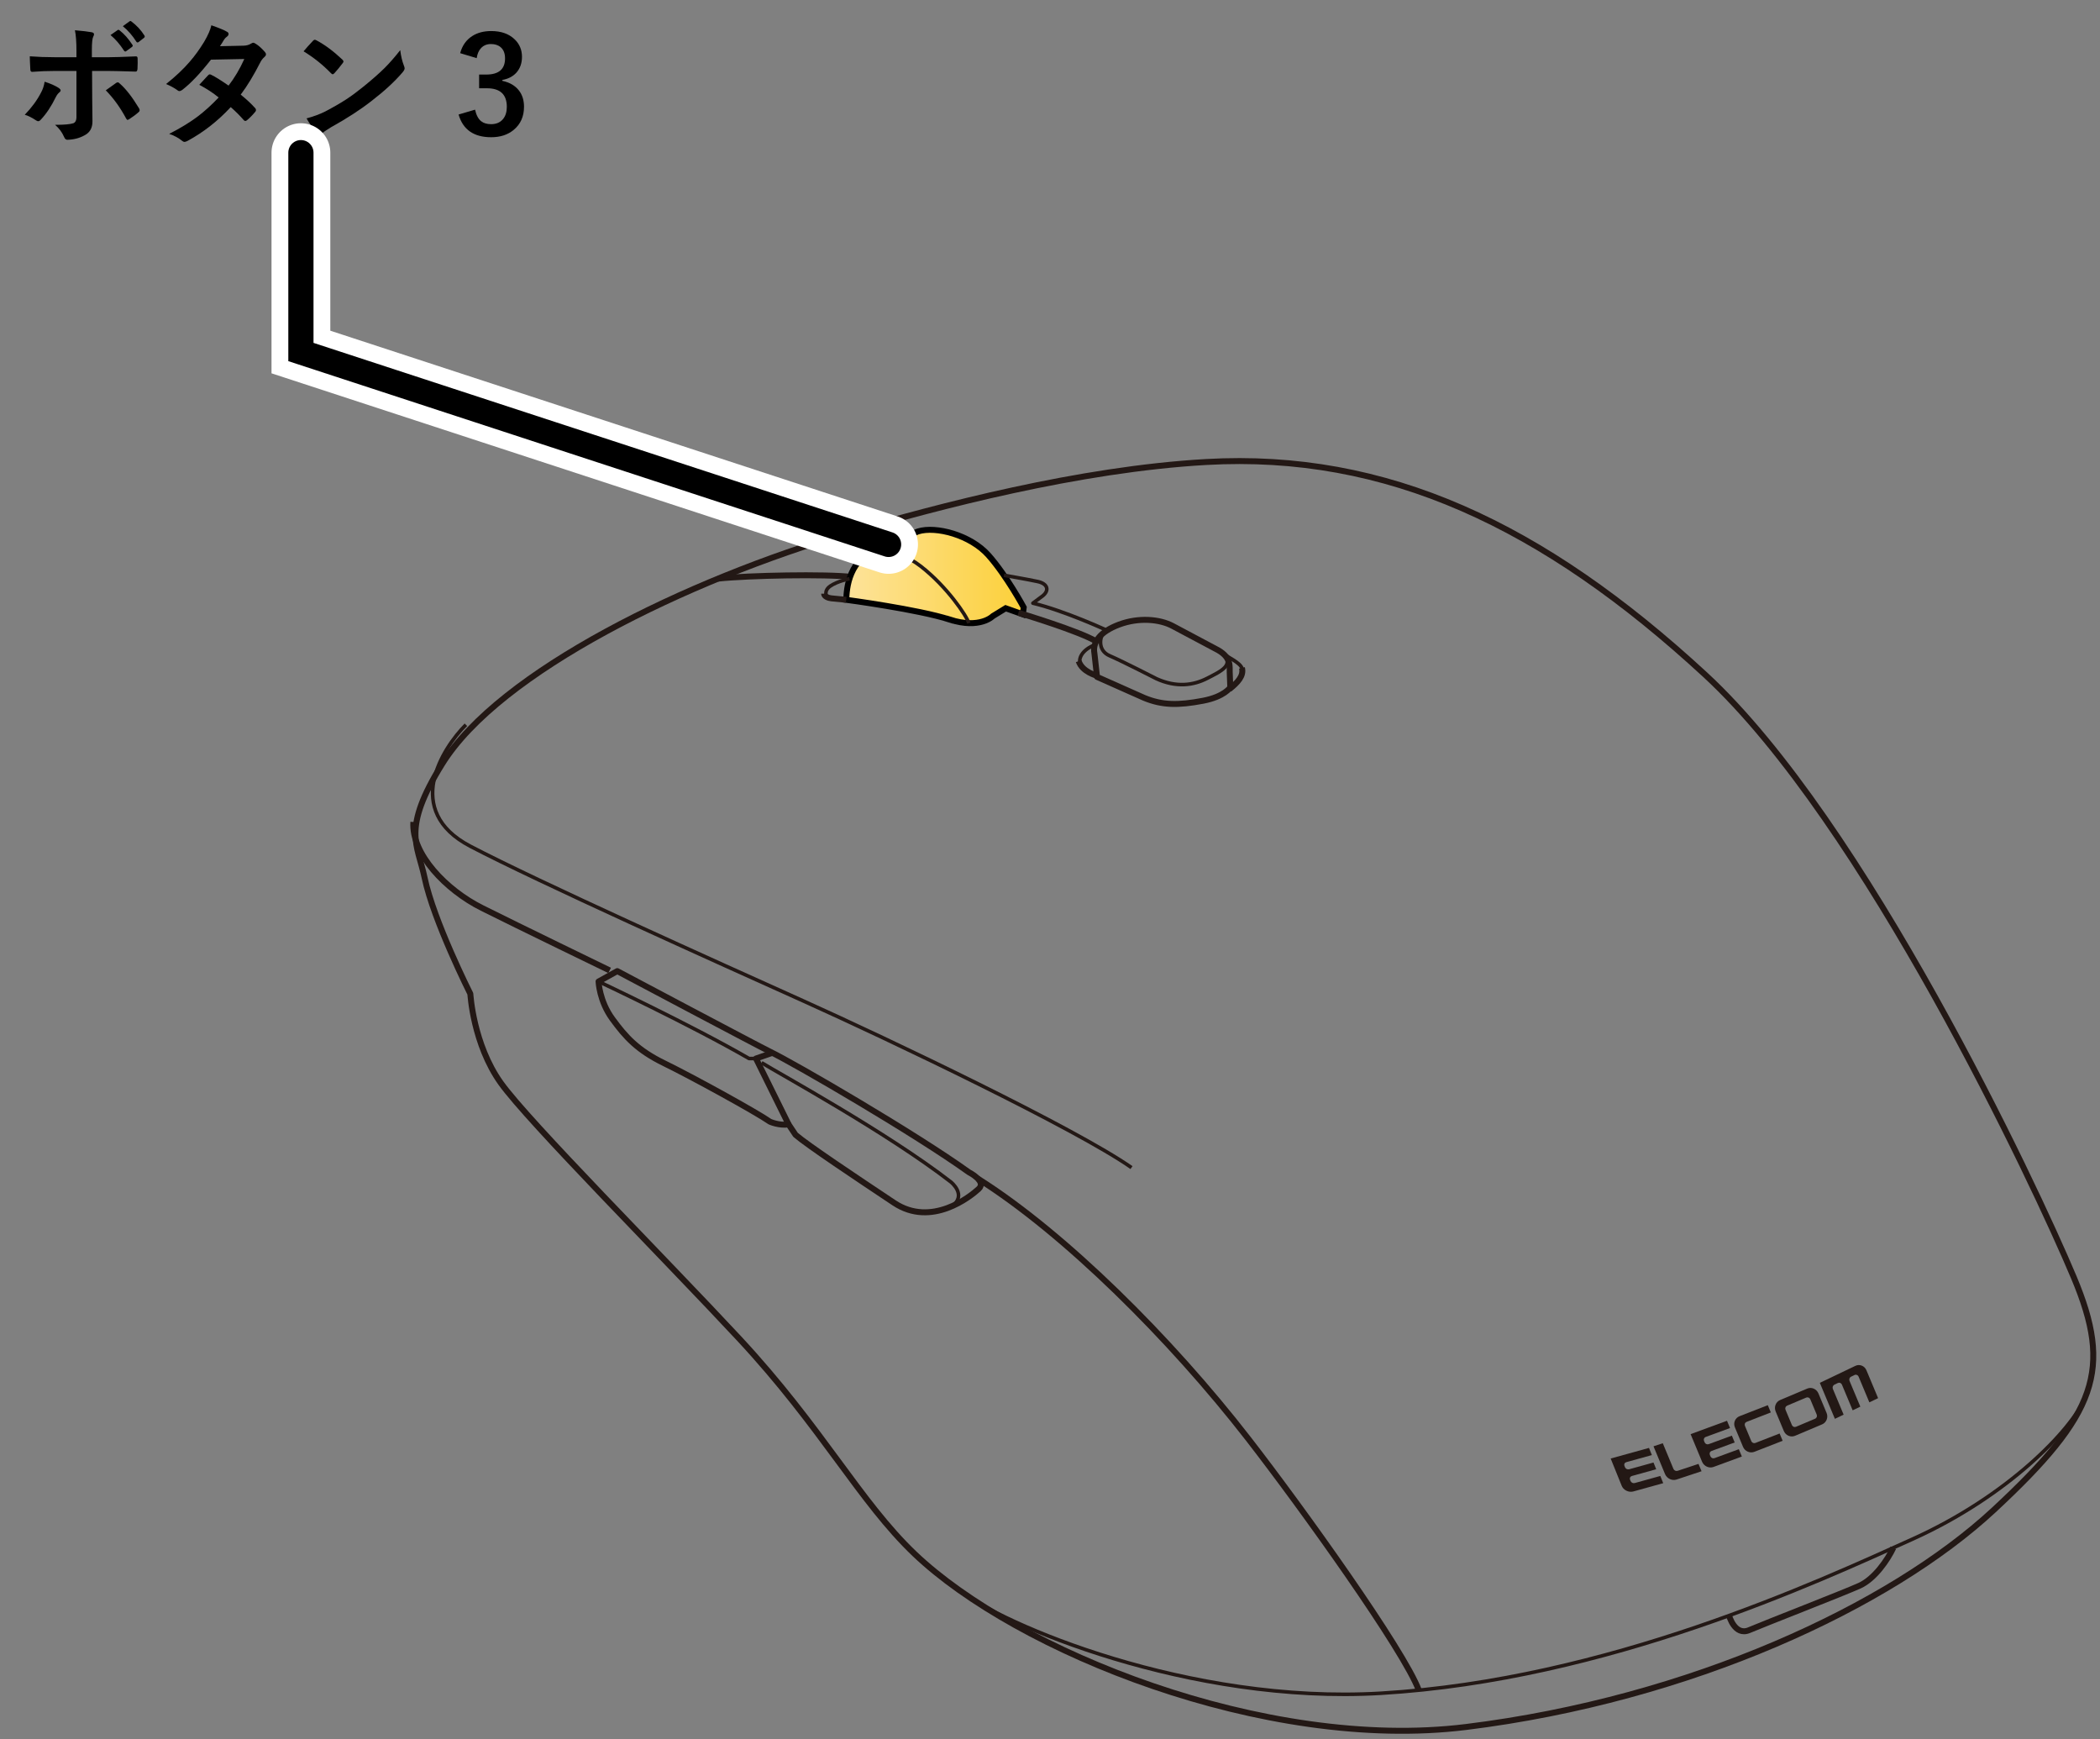 <?xml version="1.0" encoding="UTF-8"?>
<svg xmlns="http://www.w3.org/2000/svg" version="1.1" xmlns:xlink="http://www.w3.org/1999/xlink" viewBox="0 0 250 207">
  <rect x="0" y="0" width="250" height="207" fill="#808080" stroke="none"/>
  <defs>
    <linearGradient id="_新規グラデーションスウォッチ_3" data-name="新規グラデーションスウォッチ 3" x1="100.741" y1="68.622" x2="121.871" y2="68.622" gradientUnits="userSpaceOnUse">
      <stop offset="0" stop-color="#fde39b"/>
      <stop offset="1" stop-color="#fcd039"/>
    </linearGradient>
  </defs>
  <!-- Generator: Adobe Illustrator 28.6.0, SVG Export Plug-In . SVG Version: 1.2.0 Build 709)  -->
  <g>
    <g id="_レイヤー_2" data-name="レイヤー_2">
      <g>
        <g>
          <path d="M196.307,172.35l-4.559,1.264,1.312,3.248c.101.25.303.463.566.586.265.129.558.158.827.084l3.55-.984-.347-.859-3.046.844c-.092.026-.203.014-.293-.029-.095-.05-.166-.125-.202-.214l-.065-.162c-.035-.088-.031-.179.009-.263.039-.083.119-.147.211-.172l2.897-.803-.324-.801-2.897.803c-.092.026-.203.015-.293-.029-.093-.044-.165-.122-.203-.216l-.065-.161c-.035-.087-.033-.183.009-.266.038-.084.119-.148.211-.173l3.046-.844-.344-.853Z" fill="#231815"/>
          <path d="M202.203,174.252l-2.493.827c-.087.029-.192.02-.288-.019-.091-.049-.167-.123-.204-.214l-1.268-3.054-1.104.366,1.374,3.311c.106.255.317.465.567.586.261.125.541.147.799.061l2.979-.989-.364-.876Z" fill="#231815"/>
          <path d="M205.595,169.119l-4.333,1.592,1.37,3.294c.105.253.311.461.561.575.26.118.542.13.795.037l3.377-1.241-.362-.871-2.895,1.063c-.09.033-.196.027-.286-.011-.09-.047-.162-.121-.2-.211l-.068-.164c-.037-.089-.035-.184-.002-.274.037-.09.111-.16.201-.193l2.758-1.013-.338-.813-2.758,1.013c-.09.033-.195.029-.286-.01-.088-.041-.161-.117-.2-.212l-.068-.163c-.037-.088-.037-.188-.002-.276.037-.091.11-.161.201-.194l2.895-1.063-.36-.865Z" fill="#231815"/>
          <path d="M210.454,167.264l-3.362,1.31c-.256.1-.456.294-.56.547-.106.244-.101.529.006.785l.967,2.32c.105.252.305.459.558.567.257.114.541.12.796.02l3.362-1.31-.362-.868-2.885,1.124c-.091.035-.191.03-.283-.006-.092-.044-.163-.118-.201-.207l-.76-1.822c-.037-.088-.038-.188-.001-.277.038-.092.108-.159.199-.195l2.885-1.124-.36-.864Z" fill="#231815"/>
          <path d="M222.195,163.111c-.106-.254-.305-.458-.55-.552-.251-.102-.524-.093-.765.023l-4.234,2.025,1.793,4.282,1.041-.498-1.284-3.066c-.037-.089-.035-.195-.005-.287.037-.099.107-.177.19-.217l.419-.2c.081-.039.182-.042.274-.005.089.036.162.106.199.194l1.284,3.066.911-.436-1.284-3.066c-.037-.089-.039-.193-.01-.285.038-.099.105-.176.193-.218l.415-.198c.091-.044.188-.045.274-.005.095.033.165.104.203.193l1.284,3.066,1.042-.498-1.389-3.317Z" fill="#231815"/>
          <path d="M215.922,165.295c-.255-.109-.529-.111-.781-.004l-3.22,1.36c-.251.106-.443.305-.545.564-.102.254-.095.54.012.796l.973,2.329c.106.253.304.458.555.562.255.11.531.111.782.005l3.22-1.36c.252-.106.442-.305.543-.565.1-.252.096-.539-.01-.792l-.973-2.329c-.107-.255-.307-.46-.557-.565ZM216.275,168.386c.038.09.037.193.005.288-.04.089-.108.164-.201.203l-2.272.959c-.088.037-.194.037-.281,0-.093-.042-.165-.114-.203-.204l-.764-1.829c-.037-.088-.037-.19,0-.282.034-.09.109-.165.197-.202l2.272-.959c.092-.039.193-.037.285-.001.088.039.161.111.198.199l.764,1.829Z" fill="#231815"/>
        </g>
        <g>
          <g>
            <path d="M101.146,63.372c-19.457,5.679-41.724,16.635-48.504,27.557-4.862,7.833-2.926,9.569-2.094,13.553,1.07,5.123,5.446,13.818,5.446,13.818,0,0,.328,5.989,3.631,10.613s19.494,20.881,28.367,30.418c9.897,10.638,14.348,19.394,20.882,25.627,12.103,11.544,41.721,23.567,65.652,20.613,26.753-3.303,50.492-14.377,62.823-25.826,12.331-11.45,14.149-16.708,9.525-27.717s-24.901-54.194-43.878-71.711c-19.364-17.875-37.984-26.533-59.396-25.323-15.209.86-31.992,5.326-42.452,8.379Z" fill="none" stroke="#231815" stroke-linejoin="round" stroke-width=".709"/>
            <path d="M85.487,68.875c3.556-.382,12.866-.568,15.938-.196" fill="none" stroke="#231815" stroke-linejoin="round" stroke-width=".709"/>
            <path d="M113.072,73.751c3.593,1.164,5.127-.416,5.127-.416l1.524-.935,2.044.727.104-.831s-2.044-3.776-4.191-6.2-6.27-3.498-8.383-2.84l-4.399,1.767c-3.949,1.455-4.087,5.023-4.157,6.373,0,0,8.59,1.143,12.331,2.355Z" fill="url(#_新規グラデーションスウォッチ_3)" stroke="#000" stroke-width=".709"/>
            <path d="M100.741,71.396s-1.386-.139-1.767-.173-.866-.242-.866-.554" fill="none" stroke="#231815" stroke-linejoin="round" stroke-width=".709"/>
            <path d="M121.24,72.94s7.351,2.197,9.394,3.478" fill="none" stroke="#231815" stroke-linejoin="round" stroke-width=".709"/>
            <path d="M130.6,80.575l-.312-2.806c-.242-1.282.623-2.563,2.944-3.429s4.815-.658,6.373.173l5.404,2.875c1.628.935,1.351,2.009,1.386,2.633l.069,1.801s-.693,1.108-3.256,1.593c-2.932.555-4.815.554-6.997-.346l-5.611-2.494Z" fill="none" stroke="#231815" stroke-linejoin="round" stroke-width=".709"/>
            <path d="M130.584,80.431s-1.751-.444-2.166-1.726" fill="none" stroke="#231815" stroke-linejoin="round" stroke-width=".709"/>
            <path d="M146.337,82.047c1.028-.814,1.755-1.611,1.513-2.546" fill="none" stroke="#231815" stroke-linejoin="round" stroke-width=".709"/>
            <path d="M49.21,97.843c-.248,3.798,3.881,8.092,8.174,10.239s15.193,7.431,15.193,7.431" fill="none" stroke="#231815" stroke-linejoin="round" stroke-width=".709"/>
            <path d="M93.881,133.844c-1.156.165-2.229-.33-2.229-.33-1.651-1.156-9.33-5.367-12.551-6.936s-4.624-3.138-6.193-5.285-1.651-4.459-1.651-4.459l2.229-1.239s16.784,8.906,18.166,9.578c3.055,1.486,17.257,9.743,23.698,14.367,0,0,2.147,1.073,1.156,1.982s-5.615,4.624-10.074,1.651-10.329-6.881-11.725-8.092l-.826-1.239Z" fill="none" stroke="#231815" stroke-linejoin="round" stroke-width=".709"/>
            <polyline points="93.881 133.844 90 126 91.949 125.323" fill="none" stroke="#231815" stroke-linejoin="round" stroke-width=".709"/>
            <path d="M114.186,189.275c4.961,4.021,27.359,13.63,50.21,12.278,26.973-1.596,52.026-13.278,63.249-18.331,11.501-5.178,18.975-13.08,20.552-16.779" fill="none" stroke="#231815" stroke-linejoin="round" stroke-width=".425"/>
            <path d="M205.841,192.307s.667,2.474,2.401,1.731,11.312-4.459,13.129-5.285,3.348-3.091,4.027-4.518" fill="none" stroke="#231815" stroke-linejoin="round" stroke-width=".709"/>
            <path d="M116.392,140.285c10.356,6.519,22.977,19.074,32.211,30.971,6.431,8.286,18.55,25.211,20.301,29.935" fill="none" stroke="#231815" stroke-linejoin="round" stroke-width=".709"/>
            <path d="M71.256,116.835s10.899,5.119,17.918,9.165h.826" fill="none" stroke="#231815" stroke-linejoin="round" stroke-width=".425"/>
            <path d="M90.661,126.495c1.982,1.239,14.863,8.257,22.542,14.202,0,0,1.965,1.559.116,2.885" fill="none" stroke="#231815" stroke-linejoin="round" stroke-width=".425"/>
            <path d="M102.028,67.097c1.264-1.729,4.478-2.104,7.584.306s5.456,5.888,5.727,6.773" fill="none" stroke="#231815" stroke-linejoin="round" stroke-width=".425"/>
            <path d="M131.79,75.041s-5.025-2.333-8.828-3.244l1.162-.86c.803-.643.643-1.446-.589-1.714s-4.022-.746-4.022-.746" fill="none" stroke="#231815" stroke-linejoin="round" stroke-width=".425"/>
            <path d="M98.436,71.067s-.445-.719.412-1.308,2.28-.868,2.28-.868" fill="none" stroke="#231815" stroke-linejoin="round" stroke-width=".425"/>
            <path d="M128.621,79.132c-.32-.804.273-1.805,1.717-2.376" fill="none" stroke="#231815" stroke-linejoin="round" stroke-width=".425"/>
            <path d="M147.895,79.88c.114-.803-1.271-1.396-2.24-2.03" fill="none" stroke="#231815" stroke-linejoin="round" stroke-width=".425"/>
            <path d="M131.418,75.303c-.47.426-.814,2.114.685,2.756s5.569,2.731,5.569,2.731c2.356,1.071,4.391.803,6.051-.054s3.408-1.619,1.65-3.112" fill="none" stroke="#231815" stroke-linejoin="round" stroke-width=".425"/>
          </g>
          <path d="M55.465,86.27c-2.814,2.814-7.547,10.234.512,14.455s29.422,13.816,39.656,18.421c10.234,4.605,32.464,15.213,39.07,19.837" fill="none" stroke="#231815" stroke-linejoin="round" stroke-width=".425"/>
        </g>
      </g>
    </g>
    <g id="_レイヤー_1" data-name="レイヤー_1">
      <g>
        <rect x="2" y="2" width="182.805" height="38.965" fill="none"/>
        <path d="M5.312,9.727c.682.214,1.237.458,1.664.734.161.109.242.211.242.305,0,.083-.06.169-.18.258-.141.115-.273.294-.398.539-.526,1.083-1.117,1.974-1.773,2.672-.115.13-.222.195-.32.195-.062,0-.144-.031-.242-.094-.547-.359-1-.583-1.359-.672.833-.864,1.479-1.745,1.938-2.641.213-.385.356-.817.43-1.297ZM9.101,6.812v-.75c0-1.057-.06-1.877-.18-2.461.911.078,1.573.156,1.984.234.192.037.289.117.289.242,0,.083-.031.18-.094.289-.109.203-.164.737-.164,1.602v.844h1.969c.609,0,1.698-.034,3.266-.102h.031c.12,0,.18.086.18.258.005.193.008.365.008.516,0,.266-.008.511-.023.734-.021.214-.097.315-.227.305-1.662-.052-2.761-.078-3.297-.078h-1.883l.016,3.234.031,2.781c0,.776-.315,1.326-.945,1.648-.594.333-1.276.51-2.047.531-.167,0-.294-.112-.383-.336-.245-.562-.604-1.044-1.078-1.445,1.067,0,1.794-.062,2.18-.188.245-.109.367-.344.367-.703v-5.523h-2.516c-.969,0-1.891.037-2.766.109-.141,0-.211-.106-.211-.32-.042-.766-.062-1.276-.062-1.531.948.073,1.95.109,3.008.109h2.547ZM12.593,10.75c.151-.109.375-.268.672-.477.245-.172.427-.302.547-.391.062-.052.13-.078.203-.078.083,0,.164.047.242.141.713.615,1.477,1.594,2.289,2.938.052.078.078.156.078.234,0,.099-.052.185-.156.258-.24.224-.599.492-1.078.805-.104.062-.167.094-.188.094-.058,0-.117-.052-.18-.156-.698-1.307-1.508-2.43-2.43-3.367ZM13.156,4.172l.844-.586c.031-.026.062-.039.094-.039.042,0,.091.023.148.07.542.422,1.047.992,1.516,1.711.031.042.047.081.047.117,0,.047-.031.094-.094.141l-.672.492c-.047.037-.089.055-.125.055-.047,0-.097-.034-.148-.102-.495-.76-1.031-1.38-1.609-1.859ZM14.625,3.117l.797-.578c.042-.026.078-.039.109-.039s.075.023.133.07c.62.469,1.127,1.019,1.523,1.648.031.052.047.097.047.133,0,.058-.031.109-.094.156l-.641.5c-.047.031-.091.047-.133.047-.052,0-.099-.034-.141-.102-.448-.713-.982-1.325-1.602-1.836Z"/>
        <path d="M28.656,11.266c.698.562,1.273,1.099,1.727,1.609.062.068.094.144.094.227,0,.073-.031.144-.094.211-.328.396-.659.732-.992,1.008-.073.052-.138.078-.195.078-.052,0-.109-.031-.172-.094-.438-.51-.956-1.028-1.555-1.555-1.526,1.646-3.227,2.979-5.102,4-.172.094-.305.141-.398.141s-.195-.047-.305-.141c-.422-.344-.93-.615-1.523-.812,1.333-.682,2.461-1.37,3.383-2.062.833-.63,1.669-1.388,2.508-2.273-.677-.552-1.445-1.055-2.305-1.508.641-.698.992-1.078,1.055-1.141.073-.073.143-.109.211-.109.021,0,.073.021.156.062.458.219,1.146.646,2.062,1.281.708-.911,1.333-1.966,1.875-3.164l-3.969.078c-1.276,1.63-2.417,2.831-3.422,3.602-.136.094-.242.141-.32.141-.099,0-.185-.036-.258-.109-.375-.271-.823-.516-1.344-.734,1.13-.896,2.075-1.789,2.836-2.68.588-.677,1.153-1.458,1.695-2.344.458-.781.745-1.438.859-1.969.969.339,1.594.599,1.875.781.114.058.172.144.172.258,0,.12-.065.227-.195.32-.12.078-.229.19-.328.336-.125.219-.292.484-.5.797l2.82-.062c.344-.01.635-.091.875-.242.109-.073.2-.109.273-.109.073,0,.169.042.289.125.338.203.703.529,1.094.977.083.089.125.185.125.289,0,.099-.06.201-.18.305-.203.183-.362.386-.477.609-.787,1.552-1.57,2.844-2.352,3.875Z"/>
        <path d="M36.14,6.109c.266-.323.638-.739,1.117-1.25.067-.083.143-.125.227-.125.047,0,.117.026.211.078.995.531,2.013,1.289,3.055,2.273.094.094.141.169.141.227,0,.058-.031.125-.094.203-.349.464-.68.865-.992,1.203-.089.083-.154.125-.195.125-.052,0-.12-.042-.203-.125-.974-1.005-2.062-1.875-3.266-2.609ZM36.492,14.094c.854-.234,1.575-.5,2.164-.797,1.031-.536,1.888-1.028,2.57-1.477.599-.391,1.276-.891,2.031-1.5,1.073-.87,1.924-1.62,2.555-2.25.599-.604,1.211-1.305,1.836-2.102.083.703.231,1.326.445,1.867.052.125.078.227.078.305,0,.12-.086.281-.258.484-.933,1.089-2.159,2.219-3.68,3.391-1.323,1.037-2.933,2.081-4.828,3.133-.562.339-.919.586-1.07.742-.109.104-.206.156-.289.156-.083,0-.175-.057-.273-.172-.495-.557-.922-1.151-1.281-1.781Z"/>
        <path d="M54.781,6.328c.245-.906.729-1.588,1.453-2.047.62-.391,1.367-.586,2.242-.586,1.177,0,2.106.328,2.789.984.583.558.875,1.253.875,2.086,0,.776-.232,1.414-.695,1.914-.412.438-.958.716-1.641.836v.109c.88.188,1.544.578,1.992,1.172.391.516.586,1.151.586,1.906,0,1.156-.406,2.073-1.219,2.75-.703.589-1.599.883-2.688.883-2.068,0-3.362-.901-3.883-2.703l1.961-.578c.146.651.388,1.109.727,1.375.292.234.685.352,1.18.352.62,0,1.096-.206,1.43-.617.297-.364.445-.846.445-1.445,0-1.474-.789-2.211-2.367-2.211h-.93v-1.633h.844c1.495,0,2.242-.641,2.242-1.922,0-.588-.172-1.031-.516-1.328-.292-.255-.68-.383-1.164-.383-.474,0-.862.156-1.164.469-.281.292-.458.695-.531,1.211l-1.969-.594Z"/>
      </g>
      <polyline points="35.823 18.171 35.823 41.901 105.783 64.804" fill="none" stroke="#fff" stroke-linecap="round" stroke-miterlimit="10" stroke-width="7"/>
      <polyline points="35.823 18.171 35.823 41.901 105.783 64.804" fill="none" stroke="#000" stroke-linecap="round" stroke-miterlimit="10" stroke-width="3"/>
    </g>
  </g>
</svg>